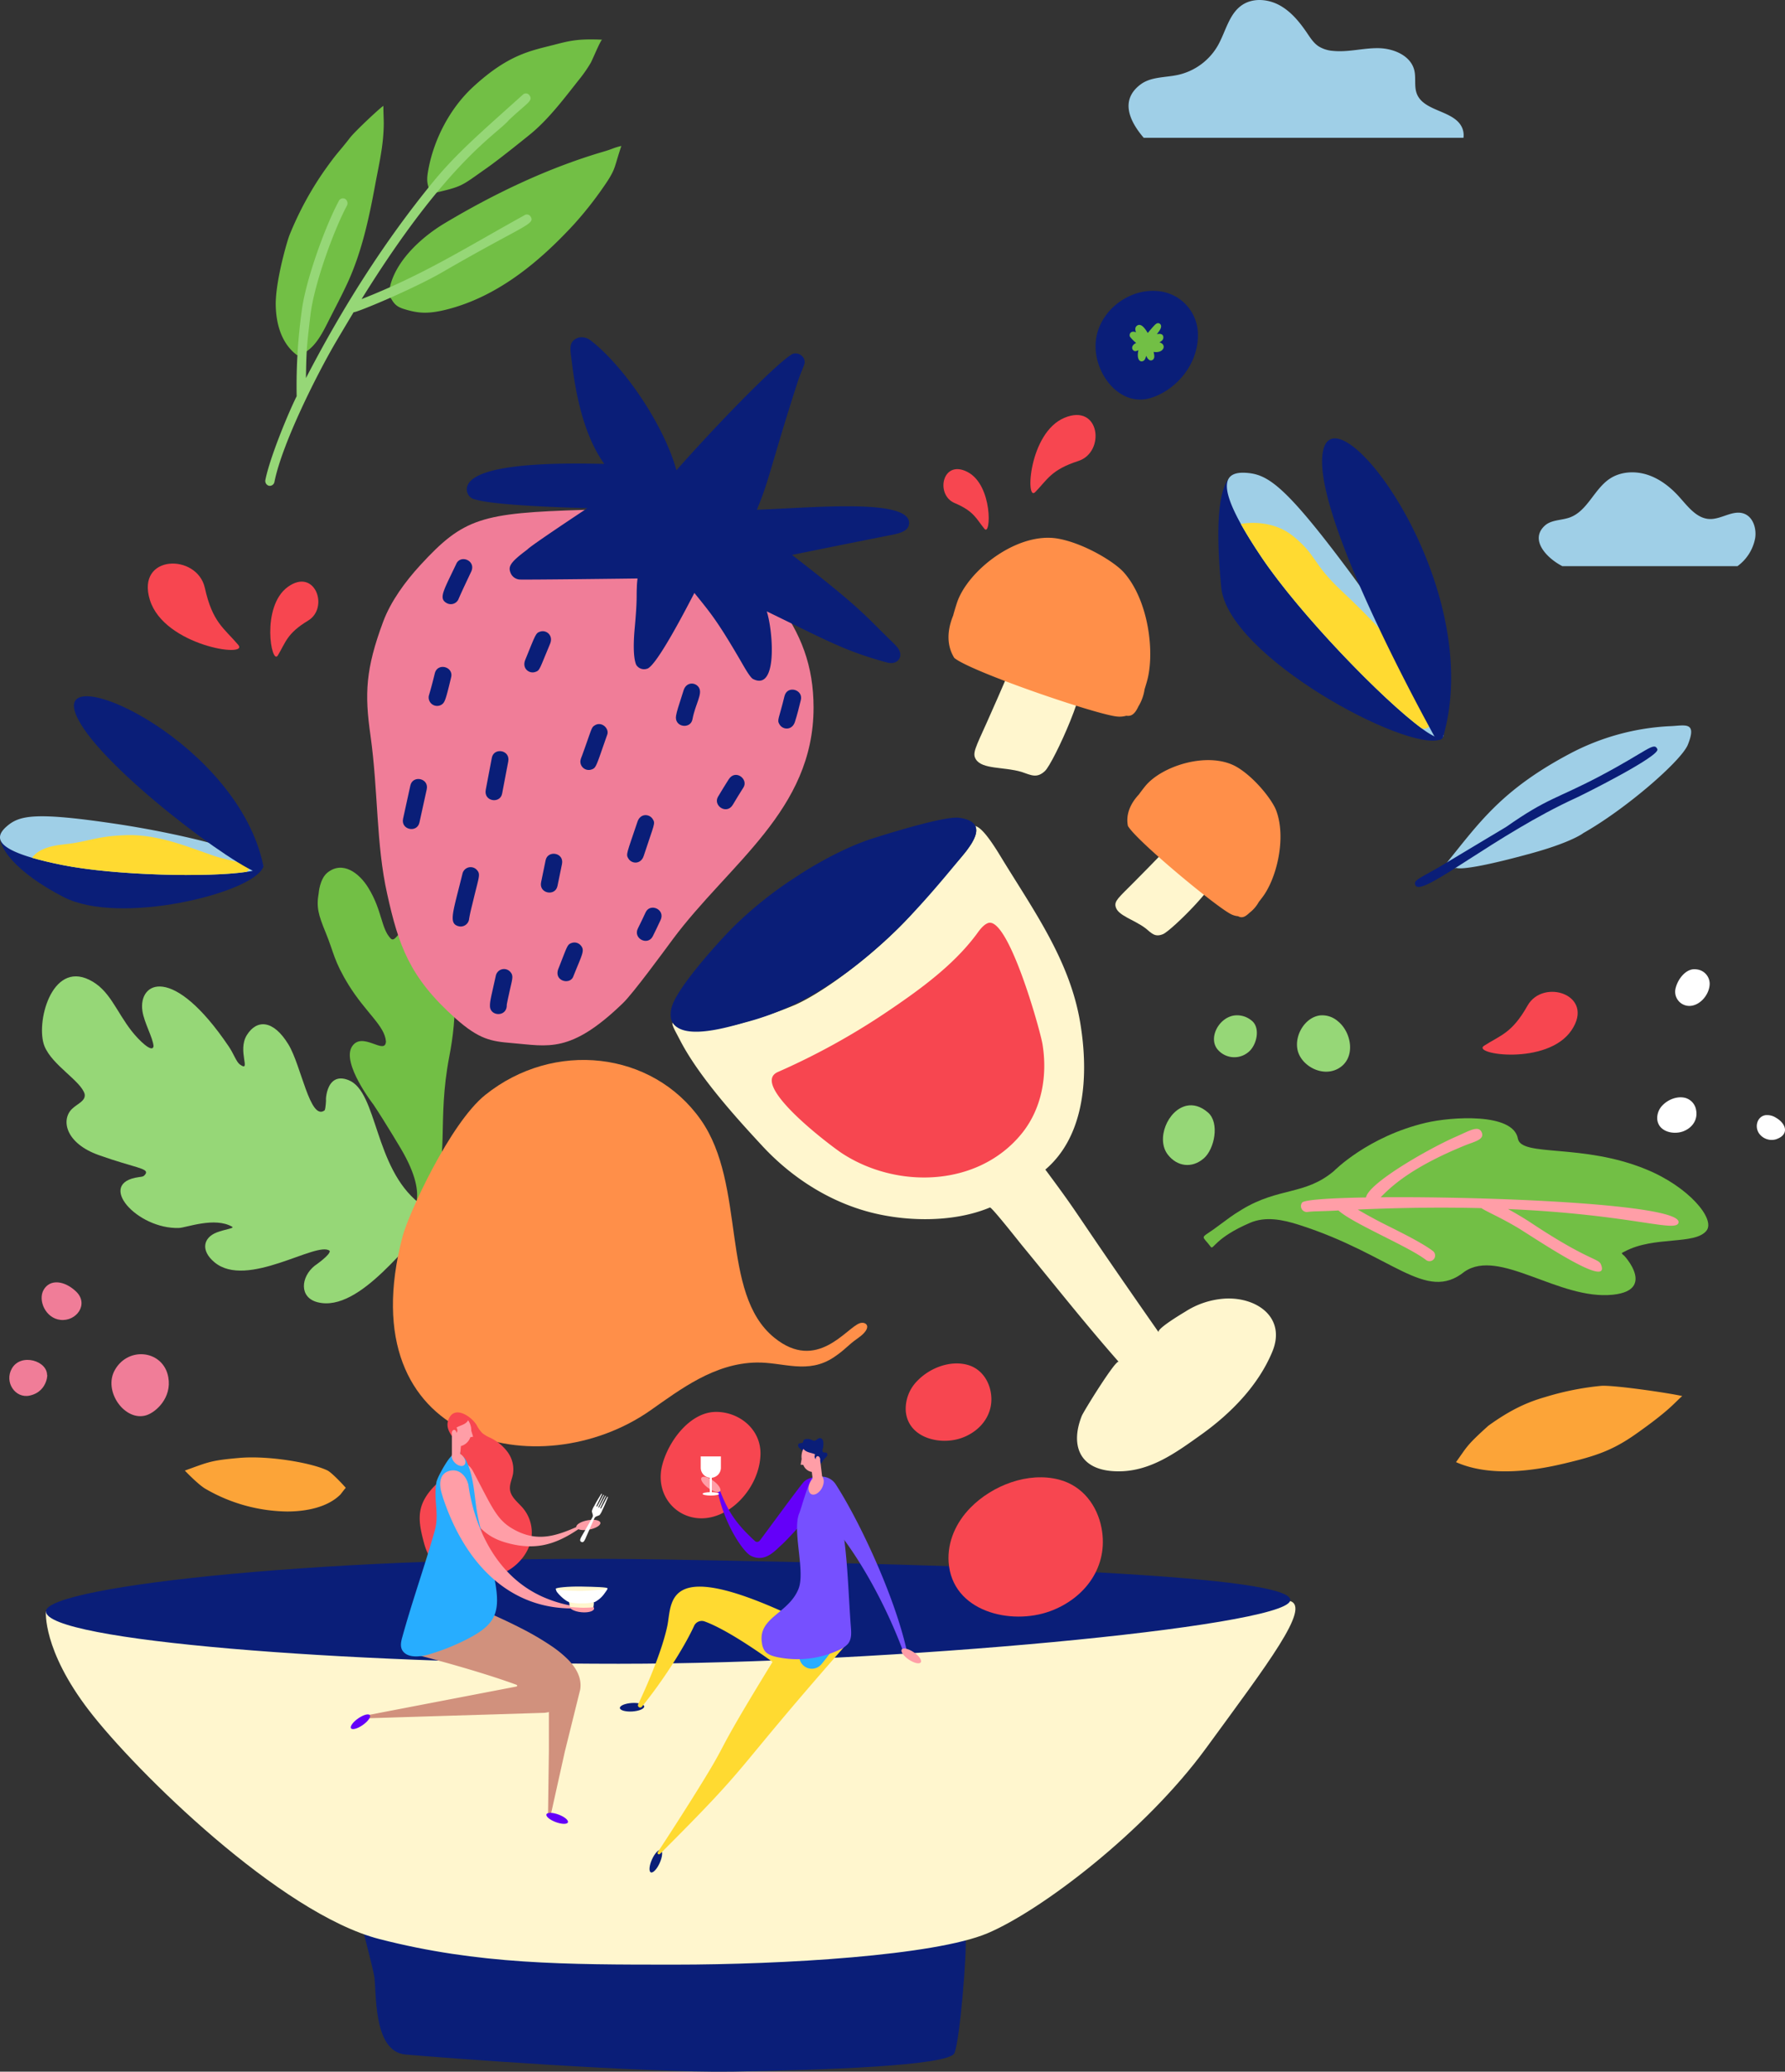 <svg xmlns="http://www.w3.org/2000/svg" xmlns:xlink="http://www.w3.org/1999/xlink" width="797.482" height="925.251" viewBox="0 0 797.482 925.251">
  <rect x="0" y="0" width="797.482" height="925.251" fill="#333333" stroke="none"/>
  <defs>
    <clipPath id="clip-path">
      <rect id="Rectangle_940" data-name="Rectangle 940" width="797.482" height="925.251" fill="none"/>
    </clipPath>
  </defs>
  <g id="Groupe_1284" data-name="Groupe 1284" transform="translate(0 0.004)">
    <g id="Groupe_1283" data-name="Groupe 1283" transform="translate(0 -0.004)" clip-path="url(#clip-path)">
      <path id="Tracé_5848" data-name="Tracé 5848" d="M355.452,960.824c-3.452,2.766-3.922,9.229-3.9,9.125-1.125,6.372-.131,9.747,3.152,17.747,3.693,9,3.566,12.518,10.28,23.4,7.685,12.372,16.084,18.121,16.617,25.162-.361,6.368-10.567-4.826-15.163,2.217-4.841,7.494,9.649,26.052,9.6,25.987,5.257,7.859,12.728,20.5,12.248,19.686,14.2,24.086,2.212,28.055,7.363,29.908,2.541.914,4-3.577,5.924-7.49,8.819-17.979,2.594-34.038,8.355-63.8,3.185-16.453,4.976-39.894-6.86-51.644-14.307-14.2-16.022,2.161-19.333-.839-4.374-4.545-3.8-12.575-10-22.644-4.065-6.681-11.506-12.247-18.288-6.812" transform="translate(-209.165 -571.09)" fill="#72bf45"/>
      <path id="Tracé_5849" data-name="Tracé 5849" d="M47.515,1109.825c3.463,8.586,16.332,15.521,17.95,21.4.542,3.088-3.243,4.289-5.635,6.613-4.988,4.8-3.056,15.316,11.963,20.651,16.2,5.756,22.275,5.833,20.925,8.351-.866,1.229-1.136,1.221-3.07,1.482-19.347,2.621-.743,23.341,17.954,22.7,3.253-.109,16.039-5.081,23.8-.517,1.026.693-3.369,1.128-6.933,2.519-6.146,2.393-7.183,8.17-1.028,13.306,14.522,12.181,45.856-9.675,51.47-5.1.7,1.6-6.734,6.714-6.674,6.666-6.211,4.977-7.1,14.219,1.368,16.325,19.175,4.776,41.2-29.04,50.177-34.464,7.888-3.887-.31-6.233-4.874-9.823-20.187-15.881-18.532-49.728-31.49-54.917-11.02-4.441-10.269,12.048-10.078,8.533-.386,7.117-1.139,4.454-.743,5-6.461,4.641-10.344-19.99-16.058-29.43-6.864-11.307-14.227-11.212-18.568-4.309-4.5,7.1,2.207,17.04-3.189,13.175-1.536-1.115-2.794-4.853-4.883-7.94-25.092-37.163-40.531-28.876-38.634-15.962.783,5.355,4.721,11.938,4.978,15.78-.5,3.265-6.583-2.695-9.779-6.781-7.061-9.029-9.819-18.465-18.945-22.9-17-8.351-24.054,19.573-20.005,29.641" transform="translate(-27.643 -642.59)" fill="#96d777"/>
      <path id="Tracé_5850" data-name="Tracé 5850" d="M475.492,1186.632c-15.719,12.594-34.306,53.165-36.948,63.216-24.541,93.494,61.729,112.008,110.714,77.687,13.544-9.5,28.616-21.055,47.395-21.393,11.948-.216,23,5.482,34.733-2.459,5.355-3.639,5.606-4.9,10.653-8.457,6.919-4.875,3.592-7.594.765-6.636-6,2.043-19.09,21.994-38.187,6.451-24.434-19.813-12.276-68.137-32.877-97.373-21.639-30.651-65.572-35.616-96.248-11.036" transform="translate(-258.694 -697.611)" fill="#ff8f49"/>
      <path id="Tracé_5851" data-name="Tracé 5851" d="M1673.847,1531.012a125.86,125.86,0,0,0-24.8,4.97c-7.992,2.271-15.5,5.623-25.5,12.84-10.215,9.183-9.533,9.514-14.463,16.254l.029.013c14.682,6.489,33.422,4.2,48.636.537,13.154-3.139,20.807-5.508,31.248-12.794,16.17-11.338,17.885-14.555,21.175-17.258-5.765-1.356-30.969-5.025-36.328-4.561" transform="translate(-958.595 -912.057)" fill="#fca438"/>
      <path id="Tracé_5852" data-name="Tracé 5852" d="M1945.394,1231.932c-3.757.579-5.074,5.377-2.644,8.446a6.92,6.92,0,0,0,7.307,2.343c6.155-2.053,4.6-6.99.087-9.611a7.325,7.325,0,0,0-4.75-1.178" transform="translate(-1156.637 -733.873)" fill="#fff"/>
      <path id="Tracé_5853" data-name="Tracé 5853" d="M1861.216,1070.88a7.043,7.043,0,0,0-1.466-.108c-3.836.127-7.132,4.433-8.1,8.18a6.333,6.333,0,0,0,5.723,8.2c4.706.232,9.238-4.728,9.408-9.772a6.476,6.476,0,0,0-5.562-6.5" transform="translate(-1102.953 -637.896)" fill="#fff"/>
      <path id="Tracé_5854" data-name="Tracé 5854" d="M1844.028,1212.561c-3.537-.929-7.6.655-10.088,3.186a8.128,8.128,0,0,0-2.484,6.19c.381,5.617,7.063,7.222,11.551,5.569,3.983-1.466,6.655-5.094,5.837-9.43a6.762,6.762,0,0,0-4.816-5.515" transform="translate(-1091.059 -722.208)" fill="#fff"/>
      <path id="Tracé_5855" data-name="Tracé 5855" d="M1028.349,1506.883c-7.718-2.027-16.586,1.43-22.014,6.952a17.74,17.74,0,0,0-5.42,13.51c.831,12.257,15.412,15.76,25.208,12.153,8.69-3.2,14.523-11.116,12.737-20.579-1.048-5.552-4.646-10.5-10.512-12.037" transform="translate(-596.263 -897.358)" fill="#f74650"/>
      <path id="Tracé_5856" data-name="Tracé 5856" d="M398.906,2123.923s4.621,17.4,5.882,23.7-.934,33.945,14.037,35.274,105.79,8.242,146.153,7.612,96.587-2.58,99.062-8.228,5.629-45.393,5-51.377-270.133-6.984-270.133-6.984" transform="translate(-237.644 -1265.301)" fill="#0a1e78"/>
      <path id="Tracé_5857" data-name="Tracé 5857" d="M105.246,1768.847l-54.559,3.115s-1.571,17.12,19.241,44.23,85.5,90.749,129.785,102.13,83.093,11.412,131.8,11.412,116.25-4.042,139.869-14.019,70.194-45.09,97.676-82.717,46.857-62.8,37.485-65.665-501.3,1.514-501.3,1.514" transform="translate(-30.18 -1052.287)" fill="#fff6ce"/>
      <path id="Tracé_5858" data-name="Tracé 5858" d="M50.727,1745.645c0-11.395,130.9-25.627,275.624-23.182s284.186,7,280.23,18.553-178.7,28.03-299.952,28.03-255.9-10.232-255.9-23.4" transform="translate(-30.22 -1025.971)" fill="#0a1e78"/>
      <path id="Tracé_5859" data-name="Tracé 5859" d="M758.6,1560.169a20.289,20.289,0,0,0-4.251-.313c-11.126.368-20.684,12.856-23.5,23.724-3.208,12.375,5.018,23.2,16.6,23.769,13.648.673,26.792-13.713,27.284-28.34.329-10.156-7.408-17.281-16.133-18.84" transform="translate(-434.98 -929.258)" fill="#f74650"/>
      <path id="Tracé_5860" data-name="Tracé 5860" d="M1097.676,1633.142c-13.9-3.649-29.866,2.575-39.641,12.52-6.375,6.488-10.383,15.145-9.76,24.328,1.5,22.072,27.753,28.379,45.394,21.883,15.649-5.762,26.151-20.016,22.935-37.057-1.887-10-8.366-18.9-18.929-21.674" transform="translate(-624.46 -972.296)" fill="#f74650"/>
      <path id="Tracé_5861" data-name="Tracé 5861" d="M722.86,2043.834c.956.429.737,3-.492,5.752s-3,4.626-3.961,4.2-.737-3,.493-5.751,3-4.626,3.96-4.2" transform="translate(-427.628 -1217.552)" fill="#0a1e78"/>
      <path id="Tracé_5862" data-name="Tracé 5862" d="M695.932,1882.925c.066,1.047-2.315,2.052-5.318,2.247s-5.494-.5-5.561-1.544,2.314-2.053,5.319-2.247,5.493.5,5.561,1.544" transform="translate(-408.112 -1120.79)" fill="#0a1e78"/>
      <path id="Tracé_5863" data-name="Tracé 5863" d="M791.6,1785a.64.64,0,0,0-.925.175c-5.656,9.044-11.235,18.075-16.785,27.172-24.98,41.057-12.748,24.084-32.863,56.021q-7.018,11.123-14.255,22.153a.637.637,0,0,0,.981.8c43.307-43.209,29.922-32.808,81.889-92.022a.644.644,0,0,0-.094-.938Z" transform="translate(-432.897 -1063.318)" fill="#ffda31"/>
      <path id="Tracé_5864" data-name="Tracé 5864" d="M705.053,1805.455a1,1,0,0,0,1.68,1.053c8.732-10.726,18.533-25.674,23.343-36.108a3.756,3.756,0,0,1,4.689-1.974c11.976,4.328,32.3,19.352,36.085,22.368l12.767-20.037c-1.145-.6-2.135-1.094-3.195-1.622l-3.128-1.525c-60.718-29.165-57.026-7.809-59.175,2.724-2.086,9.982-7.839,24.143-13.067,35.121" transform="translate(-419.964 -1044.255)" fill="#ffda31"/>
      <path id="Tracé_5865" data-name="Tracé 5865" d="M883.283,1816.706a5.6,5.6,0,0,0,9.886,3q.249-.3.494-.6a93.3,93.3,0,0,0,8.146-11.637c.506-.855-9.41-.553-10.244-.337-2.066.536-4.885,1.06-6.436,2.663-1.664,1.719-2.1,4.236-1.847,6.909" transform="translate(-526.165 -1076.439)" fill="#27adff"/>
      <path id="Tracé_5866" data-name="Tracé 5866" d="M894.045,1597.745a3.869,3.869,0,0,0,.961-1.106,1.024,1.024,0,0,0-.294-1.309c-.465-.257-1.123.031-1.537-.3s-.262-.961-.127-1.464a8.3,8.3,0,0,0,.277-2.577,3.2,3.2,0,0,0-.358-1.466,1.455,1.455,0,0,0-1.233-.768c-.988.026-1.658,1.3-2.641,1.2a2.587,2.587,0,0,1-.828-.32,4.813,4.813,0,0,0-2.529-.463,1.482,1.482,0,0,0-1.368.818,3.582,3.582,0,0,1-.145.594c-.307.6-1.28.278-1.832.663-.57.4-.377,1.325.095,1.837a18.239,18.239,0,0,1,1.547,1.392c.489.672.546,1.612,1.121,2.212a8.156,8.156,0,0,0,1.678.986,6.708,6.708,0,0,1,1.575,1.683,3.918,3.918,0,0,0,1.755,1.459c1.936.634,2.8-2.04,3.883-3.066" transform="translate(-525.466 -946.48)" fill="#0a1e78"/>
      <path id="Tracé_5867" data-name="Tracé 5867" d="M811.837,1660.451a1.472,1.472,0,0,1-2.08.243c-8.386-7.661-12.191-13.335-15.761-22.806a.521.521,0,0,0-1,.281c3.143,15.586,11.685,27.412,14.79,29.008,6.342,3.281,10.855-2.211,13.653-4.688,4.237-3.752,18.233-19.867,17.756-19.444,2.891-2.56,5.4-4.955,3.034-8a7.254,7.254,0,0,0-10.545-.992c-1.386,1.227-19.1,25.555-19.848,26.4" transform="translate(-472.411 -972.378)" fill="#6400f9"/>
      <path id="Tracé_5868" data-name="Tracé 5868" d="M881.557,1697.816c-.258-3.342-.466-6.662-.664-9.974q-.188-3.153-.372-6.294c-.924-15.729-2.018-31.188-6.887-46.684-.866-2.756-7.593-7.213-9.094-4.7-2.784,4.65-4.934,13.581-6.112,16.49-1.48,3.654-.96,9.522-.3,15.539.1.916.2,1.835.3,2.75.65,5.978,1.154,11.795-.317,15.426-4.513,11.143-18.311,12.7-16.3,24.273a7.522,7.522,0,0,0,1.332,3.513c1.217,1.52,3.339,2.194,5.373,2.635a44.029,44.029,0,0,0,27.873-3.243,10.575,10.575,0,0,0,3.9-2.762c1.541-1.984,1.448-4.583,1.263-6.966" transform="translate(-501.381 -970.707)" fill="#7650ff"/>
      <path id="Tracé_5869" data-name="Tracé 5869" d="M906.12,1651.707c9.966,10.64,23.8,33.375,32.86,57.825a.819.819,0,0,0,1.57-.453c-5.624-25.084-21.507-58.469-31.7-74.218a7.459,7.459,0,0,0-7.535-3.4c-6.583,1.216,1.243,16.39,4.8,20.243" transform="translate(-535.429 -971.855)" fill="#7650ff"/>
      <path id="Tracé_5870" data-name="Tracé 5870" d="M775.023,1631.939c-.61.908.764,2.982,3.067,4.633s4.663,2.253,5.273,1.345-.764-2.981-3.067-4.632-4.664-2.252-5.273-1.345" transform="translate(-461.625 -971.955)" fill="#ff9ea7"/>
      <path id="Tracé_5871" data-name="Tracé 5871" d="M996.326,1821.681c-.578.927.863,2.955,3.22,4.528s4.737,2.1,5.315,1.17-.863-2.954-3.219-4.527-4.736-2.1-5.316-1.171" transform="translate(-593.473 -1084.97)" fill="#ff9ea7"/>
      <path id="Tracé_5872" data-name="Tracé 5872" d="M894.748,1638.224c1.427.765,3.573-.459,4.792-2.734s1.051-4.737-.377-5.5-3.572.459-4.791,2.734-1.051,4.737.376,5.5" transform="translate(-532.326 -970.909)" fill="#ff9ea7"/>
      <path id="Tracé_5873" data-name="Tracé 5873" d="M885.994,1607.833l-1.19-.1.459-2.565a7.769,7.769,0,0,1,.774-4.512c1.328,1.709,3.233,1.581,5.263,2.451a1.845,1.845,0,0,0,.229,2.2c-.017-.722.331-1.322.837-1.384.554-.067,1.083.538,1.182,1.351a2.048,2.048,0,0,1-.024.641c.031,0,.2,1.356.2,1.356.008.068.941,7.773.941,7.773l-4.3.521-.557-4.6a4.867,4.867,0,0,1-3.807-3.141" transform="translate(-527.112 -953.572)" fill="#ff9ea7"/>
      <path id="Tracé_5874" data-name="Tracé 5874" d="M774.4,1609.023v5.036a4.508,4.508,0,0,0,9.016,0v-5.036Z" transform="translate(-461.34 -958.555)" fill="#fff"/>
      <rect id="Rectangle_939" data-name="Rectangle 939" width="0.902" height="15.421" transform="translate(317.117 651.526)" fill="#fff"/>
      <path id="Tracé_5875" data-name="Tracé 5875" d="M783.808,1649.258c0,.42-1.647.76-3.679.76s-3.679-.34-3.679-.76,1.647-.76,3.679-.76,3.679.34,3.679.76" transform="translate(-462.561 -982.072)" fill="#fff"/>
      <path id="Tracé_5876" data-name="Tracé 5876" d="M489.252,1566.063a14.986,14.986,0,0,0,2.51,3.561,15.23,15.23,0,0,0,3.541,2.1,20.926,20.926,0,0,1,7.809,6.4,13.162,13.162,0,0,1,2.412,9.7c-.424,2.393-1.644,4.706-1.351,7.115.411,3.382,3.547,5.6,5.742,8.177a16.989,16.989,0,0,1,3.993,11.107c-.093,7.349-5.162,14.061-11.664,17.4s-14.178,3.686-21.349,2.426c-3.377-.594-6.678-2.954-9.26-5.221-3.405-2.99-4.9-6.287-6.052-10.7-1.234-4.742-2.415-9.718-1.323-14.5,1.346-5.9,5.9-10.477,10.571-14.285a29.985,29.985,0,0,0,5.316-4.992,8.57,8.57,0,0,0,1.828-6.862c-1.076-4.656-7.349-8.269-5.328-13.762,2.525-6.861,10.316-1.5,12.606,2.334" transform="translate(-276.32 -929.604)" fill="#f74650"/>
      <path id="Tracé_5877" data-name="Tracé 5877" d="M496.713,1768.31c1.342.487,2.469.934,3.682,1.409l3.55,1.428q3.533,1.448,7.026,2.979c4.662,2.046,9.29,4.208,13.89,6.575a124.974,124.974,0,0,1,13.734,8.067,51.26,51.26,0,0,1,6.879,5.6,25.2,25.2,0,0,1,3.456,4.2c.278.415.559.936.819,1.409a15.609,15.609,0,0,1,.741,1.679,12.612,12.612,0,0,1,.836,4.191,11.618,11.618,0,0,1-.162,2.262c-.082.38-.15.617-.225.933l-.443,1.781-.884,3.565-1.768,7.132-3.539,14.274-6.279,28.255a.616.616,0,0,1-1.217-.142l.391-29.032-.008-14.775,0-7.393v-3.7s-.061-1.459-.407-1.709c-.308-.232-.866-.668-1.553-1.106a38.4,38.4,0,0,0-5.154-2.688,108.554,108.554,0,0,0-12.681-4.491c-4.436-1.31-8.988-2.47-13.577-3.522q-3.442-.79-6.909-1.494l-3.457-.681c-1.128-.212-2.344-.443-3.355-.6Z" transform="translate(-291.968 -1053.449)" fill="#d1917d"/>
      <path id="Tracé_5878" data-name="Tracé 5878" d="M491.684,1800.233c-.3-.48-.632-.952-.979-1.4a16.186,16.186,0,0,0-1.151-1.225,10.369,10.369,0,0,0-1.257-1.031l-.66-.46-.353-.232a202.4,202.4,0,0,0-18.116-10.391c-6.05-3.133-12.127-6.083-18.236-8.946-6.131-2.867-12.19-5.615-18.5-8.335l-8.109,23.959c6.2,1.564,12.575,3.3,18.819,5.09,6.266,1.8,12.5,3.677,18.626,5.7,2.813.933,5.622,1.9,8.371,2.906a.4.4,0,0,1-.065.764l-67.83,13.035a.59.59,0,0,0,.129,1.169l72.155-2.222,4.972-.154,2.487-.076.31-.01.155,0a1.742,1.742,0,0,0,.241-.019c.493-.059.988-.135,1.479-.231a10.948,10.948,0,0,0,1.493-.439,8.7,8.7,0,0,0,1.457-.65,11.756,11.756,0,0,0,4.6-4.409,12.21,12.21,0,0,0-.037-12.383" transform="translate(-239.344 -1053.389)" fill="#d1917d"/>
      <path id="Tracé_5879" data-name="Tracé 5879" d="M502.389,1618.8c9.174,17.179,10.743,22.484,19.588,26.876,11.324,5.655,20.475,1.272,33.01-4.636-12.2,9.25-21.783,13.991-36.4,10.237-12.871-3.272-14.682-9.631-26.943-24.229-2.742-3.265-4.3-7.786-1.036-10.528a7.724,7.724,0,0,1,10.879.948,8.2,8.2,0,0,1,.9,1.332" transform="translate(-291.181 -961.947)" fill="#ff9ea7"/>
      <path id="Tracé_5880" data-name="Tracé 5880" d="M443.661,1688.263c-.574,2.087-1.063,4.465.474,6.318,2.425,2.923,7.74,2.355,11.607,1.205a97.384,97.384,0,0,0,18.026-7.354c4.077-2.172,8.036-4.732,10.194-8.3,2.181-3.61,2.306-7.9,1.883-12.031-1.218-11.879-6.574-23.447-8.655-35.292-1.372-7.8-1.351-15.823-4.817-23.293-1.2-2.6-4.2-4.492-6.8-2.164-1.879,1.684-6.217,9.366-6.61,11.562-1.426,7.958,1.411,14.041-.8,21.836-4.52,15.917-10.112,31.566-14.5,47.517" transform="translate(-263.976 -956.93)" fill="#27adff"/>
      <path id="Tracé_5881" data-name="Tracé 5881" d="M531.767,1680.687a57.26,57.26,0,0,0,20.3,5.044c-31.655,3.43-53.722-17.281-64.28-48.925-.528-1.732-.863-2.954-.858-2.935-1.058-4.185-.36-8.186,3.771-9.215s7.309,1.993,8.368,6.178c.224.886,3.571,36.387,32.7,49.854" transform="translate(-289.82 -967.747)" fill="#ff9ea7"/>
      <path id="Tracé_5882" data-name="Tracé 5882" d="M647.65,1680.386c.171,1.151-2.1,2.518-5.067,3.054s-5.516.037-5.687-1.115,2.1-2.519,5.067-3.054,5.515-.037,5.687,1.114" transform="translate(-379.418 -1000.277)" fill="#ff9ea7"/>
      <path id="Tracé_5883" data-name="Tracé 5883" d="M640.465,1773.34c-.15,1.154-2.706,1.849-5.708,1.553s-5.316-1.471-5.165-2.625,2.706-1.85,5.709-1.554,5.315,1.472,5.165,2.625" transform="translate(-375.068 -1054.84)" fill="#ff9ea7"/>
      <path id="Tracé_5884" data-name="Tracé 5884" d="M613.425,2007.049c-.367.922-2.811.864-5.458-.129s-4.493-2.545-4.126-3.467,2.811-.863,5.458.13,4.493,2.545,4.126,3.467" transform="translate(-359.704 -1193.142)" fill="#6400f9"/>
      <path id="Tracé_5885" data-name="Tracé 5885" d="M387.752,1900.233c-.549-.827.889-2.8,3.211-4.414s4.65-2.247,5.2-1.42-.889,2.8-3.212,4.414-4.65,2.246-5.2,1.42" transform="translate(-230.929 -1128.349)" fill="#6400f9"/>
      <path id="Tracé_5886" data-name="Tracé 5886" d="M504.157,1606.151c-1.321-1.529-3.252-2.175-4.314-1.442s-.851,2.565.47,4.094,3.252,2.175,4.313,1.442.852-2.566-.47-4.095" transform="translate(-297.372 -955.805)" fill="#ff9ea7"/>
      <path id="Tracé_5887" data-name="Tracé 5887" d="M507.537,1576.688l1.245-.257-.814-2.651a8.262,8.262,0,0,0-1.4-4.671c-1.185,1.977-3.215,2.085-5.248,3.265a1.963,1.963,0,0,1,.039,2.36c-.074-.766-.519-1.356-1.061-1.356-.595,0-1.077.707-1.077,1.578a2.173,2.173,0,0,0,.107.675c-.033,0-.033,1.458-.033,1.458v8.336h3.657l.362-4.8a6.1,6.1,0,0,0,4.218-3.935" transform="translate(-297.408 -934.777)" fill="#ff9ea7"/>
      <path id="Tracé_5888" data-name="Tracé 5888" d="M628.679,1769.387s.191.719.243.98-.039,1.4.58,1.459,4.375.34,6.044.315,3.994-.107,4.1-.34a11.781,11.781,0,0,0,.207-2.125c-.027-.247-11.171-.289-11.171-.289" transform="translate(-374.528 -1054.09)" fill="#fff6ce"/>
      <path id="Tracé_5889" data-name="Tracé 5889" d="M616.534,1754.7l-2.256.129a2.954,2.954,0,0,0,.8,1.829c.861,1.121,3.536,3.753,5.367,4.224a20.663,20.663,0,0,0,5.45.472,21.669,21.669,0,0,0,5.784-.58,12.114,12.114,0,0,0,4.04-3.421c1.137-1.557,1.938-2.6,1.55-2.716s-20.732.062-20.732.062" transform="translate(-365.948 -1045.28)" fill="#fff"/>
      <path id="Tracé_5890" data-name="Tracé 5890" d="M614.28,1753.743c0-.471,5.413-1.06,11.4-.958s11.753.289,11.589.767-7.39,1.159-12.4,1.159-10.583-.423-10.583-.968" transform="translate(-365.95 -1044.193)" fill="#fff6ce"/>
      <path id="Tracé_5891" data-name="Tracé 5891" d="M651.114,1657.545c.753-1.5,1.7-3.746,2.455-5.694.031-.061-.024-.15-.122-.2s-.157-.018-.188.042l-2.7,5.082,0,0-.012.025a.183.183,0,0,1-.249.062l-.029-.014a.184.184,0,0,1-.1-.237l.013-.025,2.467-5.2c.031-.061.019-.128-.079-.177s-.158-.018-.188.043l-2.705,5.081h0l-.013.026a.182.182,0,0,1-.247.063l0,0a.182.182,0,0,1-.1-.236l.013-.025,2.465-5.2c.031-.062.019-.128-.078-.177s-.159-.02-.189.042l-2.7,5.082h0l-.012.025a.182.182,0,0,1-.247.063l-.029-.014a.183.183,0,0,1-.1-.237l.013-.026,2.466-5.2c.03-.061.018-.127-.078-.176s-.2-.04-.232.02c-1.21,1.893-2.4,3.849-3.148,5.346a8.383,8.383,0,0,0-1.056,2.325c.069,1.024.742,1.8.3,2.684-.513,1.022-4.885,8.583-5.041,8.894-.493.98-.823,1.759.021,2.183s1.271-.306,1.764-1.285c.156-.311,3.619-8.33,4.132-9.352.443-.88,1.428-.826,2.291-1.381a8.372,8.372,0,0,0,1.237-2.234" transform="translate(-381.971 -983.153)" fill="#fff"/>
      <path id="Tracé_5892" data-name="Tracé 5892" d="M1711.1,563.726h78.247a19.937,19.937,0,0,0,7.9-12.5c.67-4.3-.9-9.456-4.995-10.951-4.948-1.808-10.1,2.6-15.368,2.4-5.741-.214-9.677-5.557-13.51-9.83-3.906-4.355-8.669-8.112-14.235-9.924s-12.01-1.473-16.878,1.776c-6.969,4.652-9.961,14.435-17.843,17.287-3.719,1.346-8.228.984-11.149,3.648-6.857,6.257.673,14.414,7.826,18.094" transform="translate(-1013.097 -310.871)" fill="#9fcfe7"/>
      <path id="Tracé_5893" data-name="Tracé 5893" d="M213.4,1624.085a74.343,74.343,0,0,0,36.623,10.189c8.181-.008,17.92-1.743,23.759-7.583.849-1.05,1.419-1.869,2.393-3-1.751-2.027-6.405-6.872-8.181-7.744-6.931-3.375-26.2-6.764-39.493-5.593-12.709,1.119-13.591,1.807-24.223,5.646,1.925,2.038,6.615,6.641,9.121,8.088" transform="translate(-121.697 -959.205)" fill="#fca438"/>
      <path id="Tracé_5894" data-name="Tracé 5894" d="M1396.855,61.532a8.446,8.446,0,0,0-.506-4.242c-3.274-8.1-17.1-7.239-20.313-15.365-1.312-3.323-.3-7.136-1.166-10.6-1.633-6.572-9.337-9.748-16.118-9.82s-13.53,1.92-20.274,1.208a13.967,13.967,0,0,1-6.513-2.135c-2.122-1.466-3.548-3.709-4.995-5.842-3.284-4.842-7.1-9.539-12.231-12.362s-11.831-3.423-16.706-.182c-6,3.992-7.4,12.03-10.99,18.279a27.434,27.434,0,0,1-17.707,12.967c-5.694,1.244-12.1.779-16.756,4.279-9.284,6.979-4.959,16.379,1.417,23.819Z" transform="translate(-743.021 0.004)" fill="#9fcfe7"/>
      <path id="Tracé_5895" data-name="Tracé 5895" d="M1108.377,768.459c3.809-3.57,21.2-41.533,15.678-44.189-3.519-1.684-5.073,2.113-7.312,9.035-3.3-1.205-13.016-4.191-18.078-5.723,6.2-13.951,5.475-13.99,2.972-15.193-4.558-2.186-4.781,2.159-19.149,34.189-5.194,11.566-6.667,13.98-4.979,16.669,2.851,4.542,12.448,3.269,20.406,5.618,4.356,1.476,6.848,2.974,10.461-.4" transform="translate(-641.517 -424.112)" fill="#fff6ce"/>
      <path id="Tracé_5896" data-name="Tracé 5896" d="M1133.082,669.442a20.057,20.057,0,0,0,2.765-7.654c.314-1.013.639-2.1.984-3.269,3.738-12.75.894-36.248-10.158-48.831-4.135-4.75-17.826-13.083-29.432-15.18-18.141-3.264-40.527,14.271-45.256,28.765-.691,2.123-1.231,3.957-1.654,5.563-2.762,6.714-2.944,13.446.506,18.939,7.091,5.992,62.414,24.99,72.492,26.147a10.931,10.931,0,0,0,4.357-.33c2.244.345,3.769-.671,5.4-4.149" transform="translate(-624.485 -353.933)" fill="#ff8f49"/>
      <path id="Tracé_5897" data-name="Tracé 5897" d="M1253.941,967.255c3.789-1.56,27.11-24.587,23.8-28.071-2.114-2.215-4.311.139-7.88,4.6-2.087-1.8-8.388-6.7-11.677-9.23,8.434-8.514,7.91-8.745,6.408-10.324-2.737-2.873-4.11.253-23.566,19.766-7.03,7.044-8.783,8.406-8.292,10.849.829,4.127,8.228,5.863,13.415,9.8,2.787,2.3,4.2,4.087,7.791,2.612" transform="translate(-734.341 -550.048)" fill="#fff6ce"/>
      <path id="Tracé_5898" data-name="Tracé 5898" d="M1300.476,907.921a15.747,15.747,0,0,0,4.159-4.848c.512-.657,1.053-1.361,1.631-2.125,6.291-8.319,10.741-26.357,6.129-38.666-1.714-4.638-9.444-14.562-17.379-19.331-12.407-7.442-33.716-.8-41.219,8.523-1.1,1.366-2,2.561-2.762,3.623-3.9,4.16-5.9,9.05-4.9,14.041,3.537,6.371,38.858,35.706,45.933,39.359a8.578,8.578,0,0,0,3.29.969c1.551.878,2.952.557,5.114-1.544" transform="translate(-742.22 -500.268)" fill="#ff8f49"/>
      <path id="Tracé_5899" data-name="Tracé 5899" d="M1598.477,864.65c.9,1.5,2.069.408,4.253.507-.091-1.136-3.32,3.547,33.693-6.632,18.131-4.985,23.389-9.173,22.991-8.95,19.039-10.729,43.911-32.33,46.794-39.534,4.241-10.6-1.36-8.509-7.833-8.271a106.418,106.418,0,0,0-45.044,12.369c-30.335,16.1-40.392,30.845-54.686,48.461a1.8,1.8,0,0,0-.167,2.05" transform="translate(-952.126 -477.451)" fill="#9fcfe7"/>
      <path id="Tracé_5900" data-name="Tracé 5900" d="M1635.857,847.6c3.062-1.4,37.511-18.6,36.155-21.668-1.511-3.442-4.289.74-25.623,12.019-19.4,10.219-23.38,9.687-41.813,22.62-.063.044-30.328,18.186-30.394,18.224-8.646,4.962-11.545,5.785-10.163,8.077,3.048,5.054,35.858-22.872,71.838-39.271" transform="translate(-931.55 -491.338)" fill="#0a1e78"/>
      <path id="Tracé_5901" data-name="Tracé 5901" d="M337.719,131.508c-5.171,6.653-5.135,5.808-11.257,14.433a145.157,145.157,0,0,0-15.667,29.005c-1.279,3.477-6.149,20.56-6.064,30.814.065,6.848,1.687,13.985,5.9,19.14a20.02,20.02,0,0,0,3.6,3.452,6.1,6.1,0,0,0,2.766-.841c5.723-2.714,9.028-9.919,11.869-15.515,2.594-5.111,5.276-10.178,7.7-15.383,6.539-14.024,9.784-29.149,12.6-44.391,1.348-7.291,3.047-14.582,3.594-22,.462-6.267.086-7.067.065-13.137-.012-.563-13.048,11.553-15.106,14.426" transform="translate(-181.539 -69.737)" fill="#72bf45"/>
      <path id="Tracé_5902" data-name="Tracé 5902" d="M528.98,45.9c-10.586,2.74-20.642,4.242-36.8,19.286-10.114,9.544-16.984,23.075-19.458,36.13-.683,3.641-.963,6,.39,9.274.908,2,.736,1.743,1.078,1.814,14.231-3.382,12.488-2.944,24.882-11.65,5.813-4.071,19.153-14.906,19.432-15.137,8.08-6.708,14.815-15.711,21.417-24.046a60.7,60.7,0,0,0,5.3-7.613c.7-1.224,4.466-10.328,5.071-10.3-10.539-.442-14.1.359-21.311,2.245" transform="translate(-281.28 -25.933)" fill="#72bf45"/>
      <path id="Tracé_5903" data-name="Tracé 5903" d="M455.169,195.714c-10.022,5.988-20.933,15.881-24.157,27.078-.519,1.785-1.047,5.469.217,6.7,1.745,3.093,3.275,3.92,6.94,4.946,5.192,1.455,9.454,1.942,17.685-.115,22.462-5.615,41.155-20.857,57.167-38.262a164.02,164.02,0,0,0,14.919-19.3c3.578-5.681,2.833-5.713,6.086-15.532-4.227,1.058-3.051,1.1-8.421,2.681-24.393,7.195-48.245,18.547-70.437,31.806" transform="translate(-256.434 -96.048)" fill="#72bf45"/>
      <path id="Tracé_5904" data-name="Tracé 5904" d="M408.462,103.6c-18.049,16.245-29.5,25.966-40.2,39.007-21.959,26.793-40.685,56.447-56.9,87.737.183-11.536.25-13.727,2.059-28.54,1.61-13.218,10.1-36.945,16.272-48.516a2.311,2.311,0,0,0-.89-3,2.052,2.052,0,0,0-2.789,1.013c-6.158,11.537-14.35,34.343-16.351,47.7a245.08,245.08,0,0,0-2.449,39.454c-3.754,7.466-12,27.444-13.967,37.345a2.228,2.228,0,0,0,1.571,2.642,2.133,2.133,0,0,0,2.468-1.739c3.492-17.485,19.616-49.273,27.86-63.187,2.485-4.2,7.5-12.579,7.5-12.579,1.33.212,26.752-10.4,39.723-17.923,36.263-21,41.5-21.271,39.392-24.752a1.957,1.957,0,0,0-2.863-.6c-26.748,14.806-44.738,26.417-72.683,37.412,38.406-61.91,60.517-73.624,65.8-79.947,8.277-7.808,10.806-8.494,9.311-10.931a1.958,1.958,0,0,0-2.866-.6" transform="translate(-174.672 -61.485)" fill="#96d777"/>
      <path id="Tracé_5905" data-name="Tracé 5905" d="M1238.979,321.472a23.773,23.773,0,0,0-5.124-.009c-11.862,1.206-23.551,11.782-23.082,25.374.453,13.106,11.628,26.337,24.68,22.311,11.3-3.485,20.969-14.9,21.039-27.734a19.55,19.55,0,0,0-17.514-19.943" transform="translate(-721.296 -191.427)" fill="#0a1e78"/>
      <path id="Tracé_5906" data-name="Tracé 5906" d="M1279.873,381.034a1,1,0,0,1-.113.084l.113-.084" transform="translate(-762.402 -226.995)" fill="#72bf45"/>
      <path id="Tracé_5907" data-name="Tracé 5907" d="M1261.1,366.824a.966.966,0,0,0,.113-.084l-.113.084m.606-1.208a5.481,5.481,0,0,0,1.25-.88,1.992,1.992,0,0,0,.41-2.048c-.482-1.051-1.67-.9-2.778-.766,1.039-1.309,2.583-3.165,1.57-4.4a1.351,1.351,0,0,0-1.7-.311c-.687.368-1.579,1.433-3.945,4.2-.948-1.559-2.56-4.094-4.276-3.527a1.933,1.933,0,0,0-1.21,1.205,3,3,0,0,0,.292,2.045c-2.271-.941-3.25.589-2.757,1.942a16.551,16.551,0,0,0,2.777,2.791c-2.8,1.334-1.817,3.633-.374,3.673a3.226,3.226,0,0,0,1.383-.458c-1.009,4.645,1.077,5.767,2.564,4.557a3.631,3.631,0,0,0,.7-1.356c.29-.843.1-.789.553-.008a3.091,3.091,0,0,0,1,1.172,1.42,1.42,0,0,0,1.983-.472c.526-.8.233-1.86,0-3.1,4.694.74,5.967-3.387,2.561-4.271" transform="translate(-743.738 -212.702)" fill="#72bf45"/>
      <path id="Tracé_5908" data-name="Tracé 5908" d="M1443.8,1121.689c-6.664.71-11.646,8.687-10.183,15.452,1.528,7.068,11.263,12.531,18.53,8.1,7.625-4.652,5.612-16.1-.6-21a10.552,10.552,0,0,0-7.744-2.546" transform="translate(-853.907 -668.201)" fill="#96d777"/>
      <path id="Tracé_5909" data-name="Tracé 5909" d="M1350.372,1121.783c-6.945,1.265-11.459,10.454-6.9,15.389a9.767,9.767,0,0,0,13.282,1.12c3.951-2.908,5.912-11.139,1.575-14.365a10.079,10.079,0,0,0-7.954-2.145" transform="translate(-799.26 -668.201)" fill="#96d777"/>
      <path id="Tracé_5910" data-name="Tracé 5910" d="M124.748,1503.047c-5.546,9.605,4.583,23.485,14.182,20.266,4.183-1.4,11.274-7.766,9.643-16.9-2.106-11.957-17.644-14.074-23.825-3.369" transform="translate(-73.378 -891.288)" fill="#f07d98"/>
      <path id="Tracé_5911" data-name="Tracé 5911" d="M11.453,1506.194c-3.529,6.113,1.5,13.541,7.923,12.137,8.832-1.931,7.93-11.426,7.77-8.9.414-6.579-11.623-10.289-15.693-3.239" transform="translate(-6.13 -895.027)" fill="#f07d98"/>
      <path id="Tracé_5912" data-name="Tracé 5912" d="M46.911,1420.036c-2.663,4.613.777,12.675,7.455,13.433,7.173.839,12.97-7.074,6.957-12.73-5.077-4.777-11.544-5.671-14.412-.7" transform="translate(-27.408 -843.986)" fill="#f07d98"/>
      <path id="Tracé_5913" data-name="Tracé 5913" d="M1295.795,1221.312c-8.386,1.8-13.836,14.872-8.335,21.892,4.117,5.254,10.708,6.217,16.037,1.594,4.77-4.138,7.139-15.847,1.9-20.435-3.332-2.92-6.65-3.685-9.6-3.051" transform="translate(-765.666 -727.457)" fill="#96d777"/>
      <path id="Tracé_5914" data-name="Tracé 5914" d="M1639.108,1119.826c-5.925,3.822,28.266,8.981,39.034-6.873s-12.635-23.433-19.625-11.036-12.041,13.155-19.409,17.909" transform="translate(-976.072 -652.771)" fill="#f74650"/>
      <path id="Tracé_5915" data-name="Tracé 5915" d="M203.726,658.92c5.086,6.008-33.11.408-39.458-20.027s21.11-20.922,24.547-5.408,8.586,17.964,14.911,25.435" transform="translate(-97.296 -370.916)" fill="#f74650"/>
      <path id="Tracé_5916" data-name="Tracé 5916" d="M302.062,675.526c-2.846,4.709-7.655-21.846,4.468-30.61s18.571,9.32,9.058,15.057-9.986,9.7-13.526,15.553" transform="translate(-177.936 -382.795)" fill="#f74650"/>
      <path id="Tracé_5917" data-name="Tracé 5917" d="M1060.941,544.939c2.979,3.639,3.829-19.408-7.487-25.354s-14.581,10.135-5.84,13.835,9.623,6.992,13.327,11.518" transform="translate(-621.135 -308.758)" fill="#f74650"/>
      <path id="Tracé_5918" data-name="Tracé 5918" d="M1140.89,492.918c-4.435,4.541-2.852-26.548,13.068-33.2s18.406,15.352,6.214,19.294-13.766,8.262-19.282,13.909" transform="translate(-678.396 -273.126)" fill="#f74650"/>
      <path id="Tracé_5919" data-name="Tracé 5919" d="M542.223,755.142c25.365-34.115,63.011-57.719,63-103.655-.027-18.468-5.421-32.922-16.7-47.933-9.812-13.091-15.8-17.158-25-21.266-2.207-.988-17.15-7.4-20.134-6.9-3.366-1.635-4.165-1.792-6.557-2.87-6.663-2.977-15.374-9.887-34.05-9.3-45.975,1.366-53.9,3.611-73.308,24.749-6.623,7.223-13.119,16.038-16.529,25.167-7.914,21.223-8.328,32.319-5.682,50.791,3.532,25.306,2.447,48.323,7.456,70.779,5.1,23,9.915,37.252,30.524,55.622,10.583,9.43,15.934,10.269,25.193,11.034,16.216,1.337,26.12,4.894,49.643-17.856,4.616-4.465,18.06-22.847,22.146-28.357" transform="translate(-241.75 -335.506)" fill="#f07d98"/>
      <path id="Tracé_5920" data-name="Tracé 5920" d="M646.053,448.288l-.168.3c4.983-11.673,6.875-22.3,17.843-56.082.976-3.067,2.311-5.92,2.92-7.767,1.092-3.321-3.04-6.2-5.844-4.324-7.946,5.216-32.806,30.743-51.262,51.6-5.457-19.846-23.1-46.157-38.288-57.952a6.613,6.613,0,0,0-5.421-1.306c-4.778,1.7-3.714,5.176-3.063,10.628,1.829,15.4,5.562,33.27,14.528,45.788-9.815-.11-57.922-1.845-61.253,10.162a4.569,4.569,0,0,0,3.389,5.677c8.782,2.748,41.39,3.7,50.318,3.928-1.47.977-25.918,17.155-26.8,18.476l-.166.1-.01-.013-.313.237.325-.2c-8.011,5.941-8.493,7.681-7.227,10.609a4.733,4.733,0,0,0,3.795,2.658c1.306.19,52.158-.437,52.814-.462a36.2,36.2,0,0,0-.328,4.263c-.2,3.92.247,4.875-.961,18.094-.364,3.978-.925,12.337.661,16.168a4.1,4.1,0,0,0,4.865,1.786l.006.017c4.277-1.165,17.756-27.362,21.144-33.859,7.078,8.8,10.029,12.056,20.624,30.243,1.571,2.7,4.208,7.494,5.591,8.2,11.1,5.612,8.924-21.526,6.125-30.213,28.236,13.736,35.315,17.775,53.648,22.821,4.695,1.271,6.831-2.229,5.73-4.9-.418-1.593-2.4-3.349-4.607-5.517-11.287-11.044-13.542-14.484-43.484-37.615,0,0,26.084-5.314,42.2-8.483,5.2-1.015,10.067-1.759,10.1-5.8.02-11.184-44.529-6.654-68.031-5.894.255-.534.184-.376.61-1.373" transform="translate(-307.329 -221.991)" fill="#0a1e78"/>
      <path id="Tracé_5921" data-name="Tracé 5921" d="M590.983,702.939c1.538-3.649-1.6-6.321-4.434-5.416-2,.656-1.961,1.033-6.674,12.633-1.556,3.823,1.723,6.294,4.431,5.41,2.189-.708,1.831-1.125,6.678-12.627" transform="translate(-345.214 -415.434)" fill="#0a1e78"/>
      <path id="Tracé_5922" data-name="Tracé 5922" d="M754.365,771.155c1.271-6.855,4.641-11.325,2.884-14.175-1.579-2.5-5.623-2.6-6.838,1.205-2.479,7.786-2.979,9.191-3.365,11.3-.963,5.258,6.476,6.266,7.319,1.669" transform="translate(-444.993 -449.9)" fill="#0a1e78"/>
      <path id="Tracé_5923" data-name="Tracé 5923" d="M870.21,766.481c1.119-4.641-6.1-6.735-7.323-1.662-2.522,10.448-3.486,10.57-2.168,12.675,1.566,2.5,5.637,2.563,6.838-1.205,1.036-3.229,1.852-6.509,2.653-9.808" transform="translate(-512.412 -453.877)" fill="#0a1e78"/>
      <path id="Tracé_5924" data-name="Tracé 5924" d="M797.506,858.1c-1.6,2.559-3.218,5.113-4.744,7.717-2.352,4,3.9,8.2,6.615,3.581,1.531-2.611,3.142-5.16,4.744-7.718,2.316-3.71-3.611-8.358-6.615-3.581" transform="translate(-471.97 -509.988)" fill="#0a1e78"/>
      <path id="Tracé_5925" data-name="Tracé 5925" d="M646.279,820.263c2.263-.737,2.074-1.266,7.15-15.664.924-2.644-2.505-6.067-5.658-4.041-1.509.963-1.182,1.261-5.566,13.347-.526,1.408-1.081,2.456-.633,3.888a3.732,3.732,0,0,0,4.706,2.47" transform="translate(-382.112 -476.556)" fill="#0a1e78"/>
      <path id="Tracé_5926" data-name="Tracé 5926" d="M495.3,619.742c-5.646,11.977-8.185,15.566-4.25,17.655a3.753,3.753,0,0,0,5.084-1.561c1.826-4.22,3.826-8.36,5.781-12.514,2.3-4.884-4.646-7.753-6.615-3.58" transform="translate(-291.404 -368.004)" fill="#0a1e78"/>
      <path id="Tracé_5927" data-name="Tracé 5927" d="M476.408,739.738q-1.18,4.97-2.627,9.863a3.774,3.774,0,0,0,5.66,4.048c1.429-.923,1.839-1.989,4.29-12.248,1.138-4.748-6.127-6.665-7.323-1.664" transform="translate(-282.173 -438.934)" fill="#0a1e78"/>
      <path id="Tracé_5928" data-name="Tracé 5928" d="M544,848.811c.883-4.8,1.831-9.577,2.737-14.371.973-5.2-6.437-6.326-7.324-1.664-.9,4.789-1.848,9.575-2.732,14.365-.97,5.247,6.472,6.285,7.318,1.669" transform="translate(-319.67 -494.364)" fill="#0a1e78"/>
      <path id="Tracé_5929" data-name="Tracé 5929" d="M697.687,903.506c-4.8,14.313-5.249,14.5-4.036,16.441,1.512,2.457,5.576,2.636,6.837-1.2,4.774-14.576,5.3-14.4,4.031-16.436-1.463-2.388-5.542-2.727-6.833,1.2" transform="translate(-412.895 -536.477)" fill="#0a1e78"/>
      <path id="Tracé_5930" data-name="Tracé 5930" d="M599.855,946.145q-.99,4.9-2.015,9.795c-1.06,5.041,6.322,6.453,7.318,1.669.692-3.262,1.355-6.528,2.015-9.8,1.034-5.161-6.389-6.334-7.318-1.668" transform="translate(-356.095 -561.909)" fill="#0a1e78"/>
      <path id="Tracé_5931" data-name="Tracé 5931" d="M445.3,878.365c-1.084,4.983,6.276,6.491,7.318,1.669q1.627-7.407,3.251-14.81c1.079-4.955-6.267-6.515-7.324-1.664q-1.62,7.4-3.246,14.8" transform="translate(-265.218 -512.701)" fill="#0a1e78"/>
      <path id="Tracé_5932" data-name="Tracé 5932" d="M704.311,1012c-2.338,4.558,4.379,7.931,6.615,3.581,1.212-2.374,2.318-4.811,3.465-7.22,2.306-4.8-4.592-7.8-6.616-3.571-1.146,2.4-2.251,4.837-3.464,7.21" transform="translate(-419.295 -597.388)" fill="#0a1e78"/>
      <path id="Tracé_5933" data-name="Tracé 5933" d="M622.544,1041.442c-2.106.676-1.941,1.189-6.02,11.51-2.222,5.518,5.1,7.381,6.61,3.574,4.016-10.11,5.356-11.707,3.331-14a3.7,3.7,0,0,0-3.922-1.086" transform="translate(-367.039 -620.319)" fill="#0a1e78"/>
      <path id="Tracé_5934" data-name="Tracé 5934" d="M503.063,984.419a3.782,3.782,0,0,0,4.5-2.883c.426-2.909,1.224-5.782,1.907-8.639,2.553-10.748,3.382-11.653,1.632-13.634a3.738,3.738,0,0,0-6.448,1.7c-4.291,17.441-6.434,22.35-1.588,23.453" transform="translate(-298.043 -570.714)" fill="#0a1e78"/>
      <path id="Tracé_5935" data-name="Tracé 5935" d="M541.482,1087.085c.039,4.708,7.545,4.967,7.5-.363-.032-.436.916-4.618,1.008-5.044,1.432-6.71,2.215-7.983.545-9.879a3.742,3.742,0,0,0-6.432,1.719c-2.182,9.837-2.645,11.323-2.622,13.567" transform="translate(-322.581 -637.769)" fill="#0a1e78"/>
      <path id="Tracé_5936" data-name="Tracé 5936" d="M1366.416,537.1c-1.731-1.328-7.848-16.979-13.582-13.315s-8.115,19.168-5.12,50.2,83.129,73.769,97.929,67.982S1366.416,537.1,1366.416,537.1" transform="translate(-802.111 -311.708)" fill="#0a1e78"/>
      <path id="Tracé_5937" data-name="Tracé 5937" d="M1449.464,640.415a33.719,33.719,0,0,1-6.36-3.881c-17.554-12.809-54.687-51.163-71.833-76.68-3.79-5.642-6.815-10.524-9.146-14.734-9.77-17.662-7.334-23.431,2.214-22.838s17.14,5.2,44.859,42.215,52.794,81.044,40.266,75.919" transform="translate(-807.752 -311.117)" fill="#9fcfe7"/>
      <path id="Tracé_5938" data-name="Tracé 5938" d="M1452.3,669.548c-17.554-12.809-54.687-51.163-71.833-76.68-3.79-5.642-6.815-10.524-9.146-14.734,4.443-.864,15.076-1.281,23.342,5.43,10.815,8.783,8.373,12,21.7,24.491s27.564,27.2,33.944,39.946c4.94,9.882,9.729,22.381,1.995,21.547" transform="translate(-816.95 -344.131)" fill="#ffda31"/>
      <path id="Tracé_5939" data-name="Tracé 5939" d="M1515.192,617.54a1.975,1.975,0,0,1-3.623.392c-10.663-19.38-55.868-103.617-49.945-128.446,6.565-27.518,73.047,60.678,53.568,128.054" transform="translate(-870.428 -288.527)" fill="#0a1e78"/>
      <path id="Tracé_5940" data-name="Tracé 5940" d="M15.221,918.908c-1.7.215-13.78-5.146-14.957.075s6.5,16.568,28.293,27.792c24.9,12.822,83.889-1.684,88.957-13.108s-102.294-14.76-102.294-14.76" transform="translate(-0.088 -546.106)" fill="#0a1e78"/>
      <path id="Tracé_5941" data-name="Tracé 5941" d="M115.878,925.276a26.494,26.494,0,0,1-5.7,1.35c-16.9,2.555-58.868,1.67-82.568-3.1-5.239-1.055-9.631-2.11-13.263-3.174-15.232-4.463-17.063-9.034-11.4-13.986s12.455-6.576,48.424-1.232,74.343,16.075,64.507,20.144" transform="translate(0 -537.244)" fill="#9fcfe7"/>
      <path id="Tracé_5942" data-name="Tracé 5942" d="M131.317,939.012c-16.9,2.555-58.867,1.67-82.567-3.1-5.239-1.055-9.631-2.109-13.263-3.173,2-2.939,6.247-5.232,14.579-6.056,10.9-1.075,13.52-3.665,27.878-4.057s28.252,5.686,38.868,9.277c8.228,2.788,19.288,3.3,14.5,7.111" transform="translate(-21.141 -549.63)" fill="#ffda31"/>
      <path id="Tracé_5943" data-name="Tracé 5943" d="M166.268,844.763c.281,1.347-2.162,3.517-3.422,2.962-16.812-7.4-75.89-52.838-80.9-72.274-5.556-21.542,73.088,15.315,84.325,69.312" transform="translate(-48.65 -458.242)" fill="#0a1e78"/>
      <path id="Tracé_5944" data-name="Tracé 5944" d="M926.448,1008.826c-.3-2.945-.7-5.832-1.167-8.623-4.735-28.052-21.214-50.484-35.647-74.241-5.617-9.245-8.921-12.813-11.186-13.392,1.028,2.162.064,5.038-1.983,8.254a46.849,46.849,0,0,1-3.358,4.547c-5.224,6.364-12.662,13.28-16.328,18.322a133.3,133.3,0,0,1-15.419,17.1c-1.467,1.406-2.991,2.817-4.537,4.208-13.258,11.937-28.64,22.889-38.861,27.428a161.706,161.706,0,0,1-17.861,6.333c-.443.143-.86.275-1.264.4-3.582,1.138-5.98,1.819-7.889,2.253-5.519,1.254-23.689,5.529-27.765-1.1-.385,1.246,1.166,3.7,3.434,8.084,8.459,16.332,25.594,35.1,36.134,46.478,12.457,13.626,28.365,24.258,46.144,29.481,17.1,5.024,39.367,5.589,56.076-1.417.738-.31,12.9,15.174,14.416,17.015,14.3,17.366,28.243,35.034,43.119,51.917-1.172-1.328-15.693,22.134-16.5,24.168-4.963,12.512-1.473,23.415,13.489,24.619,15.668,1.261,27.767-7.63,39.869-16.268,13.154-9.39,25.486-21.883,31.771-37.025,6.218-14.979-6.492-24.336-20.787-23.75a36.86,36.86,0,0,0-17.984,5.779c-1.163.709-13.069,7.759-12.006,9.28-41.111-58.856-32.855-48.745-50.621-72.663,16.086-13.721,18.771-36.856,16.712-57.194" transform="translate(-442.707 -543.651)" fill="#fff6ce"/>
      <path id="Tracé_5945" data-name="Tracé 5945" d="M769.806,996.022c2.05-.546,3.818-1.053,5.12-1.4,23.353-6.161,42.939-19.147,60.718-35.155,1.546-1.391,3.07-2.8,4.538-4.208,11.283-10.785,21.841-23.357,31.746-35.426a46.806,46.806,0,0,0,3.358-4.547c2.047-3.215,3.011-6.091,1.983-8.254-.851-1.79-3.065-3.095-7.2-3.683-1.654-.242-4.687.15-8.367.878-2.372.483-5.014,1.1-7.739,1.8-5.285,1.347-10.861,2.966-15.314,4.311-2.423.733-4.513,1.381-6.036,1.869-.536.164-.991.31-1.383.433-9.254,2.968-20.647,8.536-32.034,15.778l-5.158,3.379A176.347,176.347,0,0,0,770.286,951c-1.193,1.168-2.367,2.344-3.494,3.53-.606.638-1.272,1.343-1.976,2.106-7.188,7.73-18.817,21.234-22.367,29.089a9.818,9.818,0,0,0-.4.992,11.782,11.782,0,0,0-.759,6.244,5.354,5.354,0,0,0,.711,1.828c4.2,6.822,18.75,3.648,27.8,1.235" transform="translate(-441.528 -538.118)" fill="#0a1e78"/>
      <path id="Tracé_5946" data-name="Tracé 5946" d="M949.5,1019.576c-1.295.475-2.763,1.75-4.457,4.1-10.47,14.5-26.217,25.81-40.9,35.7a311.808,311.808,0,0,1-48.529,26.721c-12.883,5.675,24.188,33.363,28.671,36.293,24.451,15.978,60.583,15.152,80.1-8.567,9.2-11.176,11.76-26.039,9.49-40.1-1.023-6.335-15.351-57.464-24.381-54.151" transform="translate(-508.11 -607.307)" fill="#f74650"/>
      <path id="Tracé_5947" data-name="Tracé 5947" d="M1333.477,1292.9c1.121,1.332,1.934-4.125,17.486-10.8,6.92-2.97,14.538-1.451,21.86.895,41.947,13.368,56.576,34.952,73.967,20.921,15.62-10.7,42.141,12.8,66.237,10.3,21.33-2.179,2.067-20.832,4.918-17.434-1.2-1.426-1.237-.989.463-1.9,13.033-6.992,31.268-2.787,36.463-9.244,4.2-5.226-8.066-19.714-26.855-27.377-28.513-11.785-55.877-5.449-57.387-13.781-2.107-11.619-29.646-9.759-41.07-7.071-26.054,6.134-41.2,21.632-41.127,21.57-12.971,10.91-24.552,7.128-41.186,17.242-4.986,3.041-4.664,3.055-12.535,8.781-6.184,4.318-5.262,2.531-1.235,7.9" transform="translate(-792.489 -735.963)" fill="#72bf45"/>
      <path id="Tracé_5948" data-name="Tracé 5948" d="M1468.23,1275.612l.065-.034c.061.029.01.016-.065.034m-27.735,8.677c3.1-.421,4.173-.195,13.961-.679,6.4,5.819,31.5,16.169,39.052,22.059a2.525,2.525,0,1,0,3.21-3.9c-4.858-3.771-15.664-9.012-21.474-11.937-5.469-2.758-9.336-4.979-12.178-6.637,21.124-.935,39.441-1.035,55.244-.636,2.626,1.748,8.362,4.031,16.7,9.033,10.466,6.537,41.45,27.343,36.673,16.014-1.139-2.675-5.928-1.667-31.885-18.948-.755-.5-5.005-3.19-9.6-5.693,55.517,2.425,75.386,10.8,76.186,5.992,1.351-8.09-83.348-11.681-133.069-11.257,4.289-4.339,13.094-13.175,37.806-23.212,4.01-1.63,8.613-2.5,7.372-5.675-1.363-3.489-5.607-.751-11.194,1.676-11.988,5.184-39.44,20.813-40.537,27.293-16.052.273-27.239,1.026-28.507,2.239a2.641,2.641,0,0,0,2.239,4.267" transform="translate(-856.468 -742.978)" fill="#ff9ea7"/>
    </g>
  </g>
</svg>

